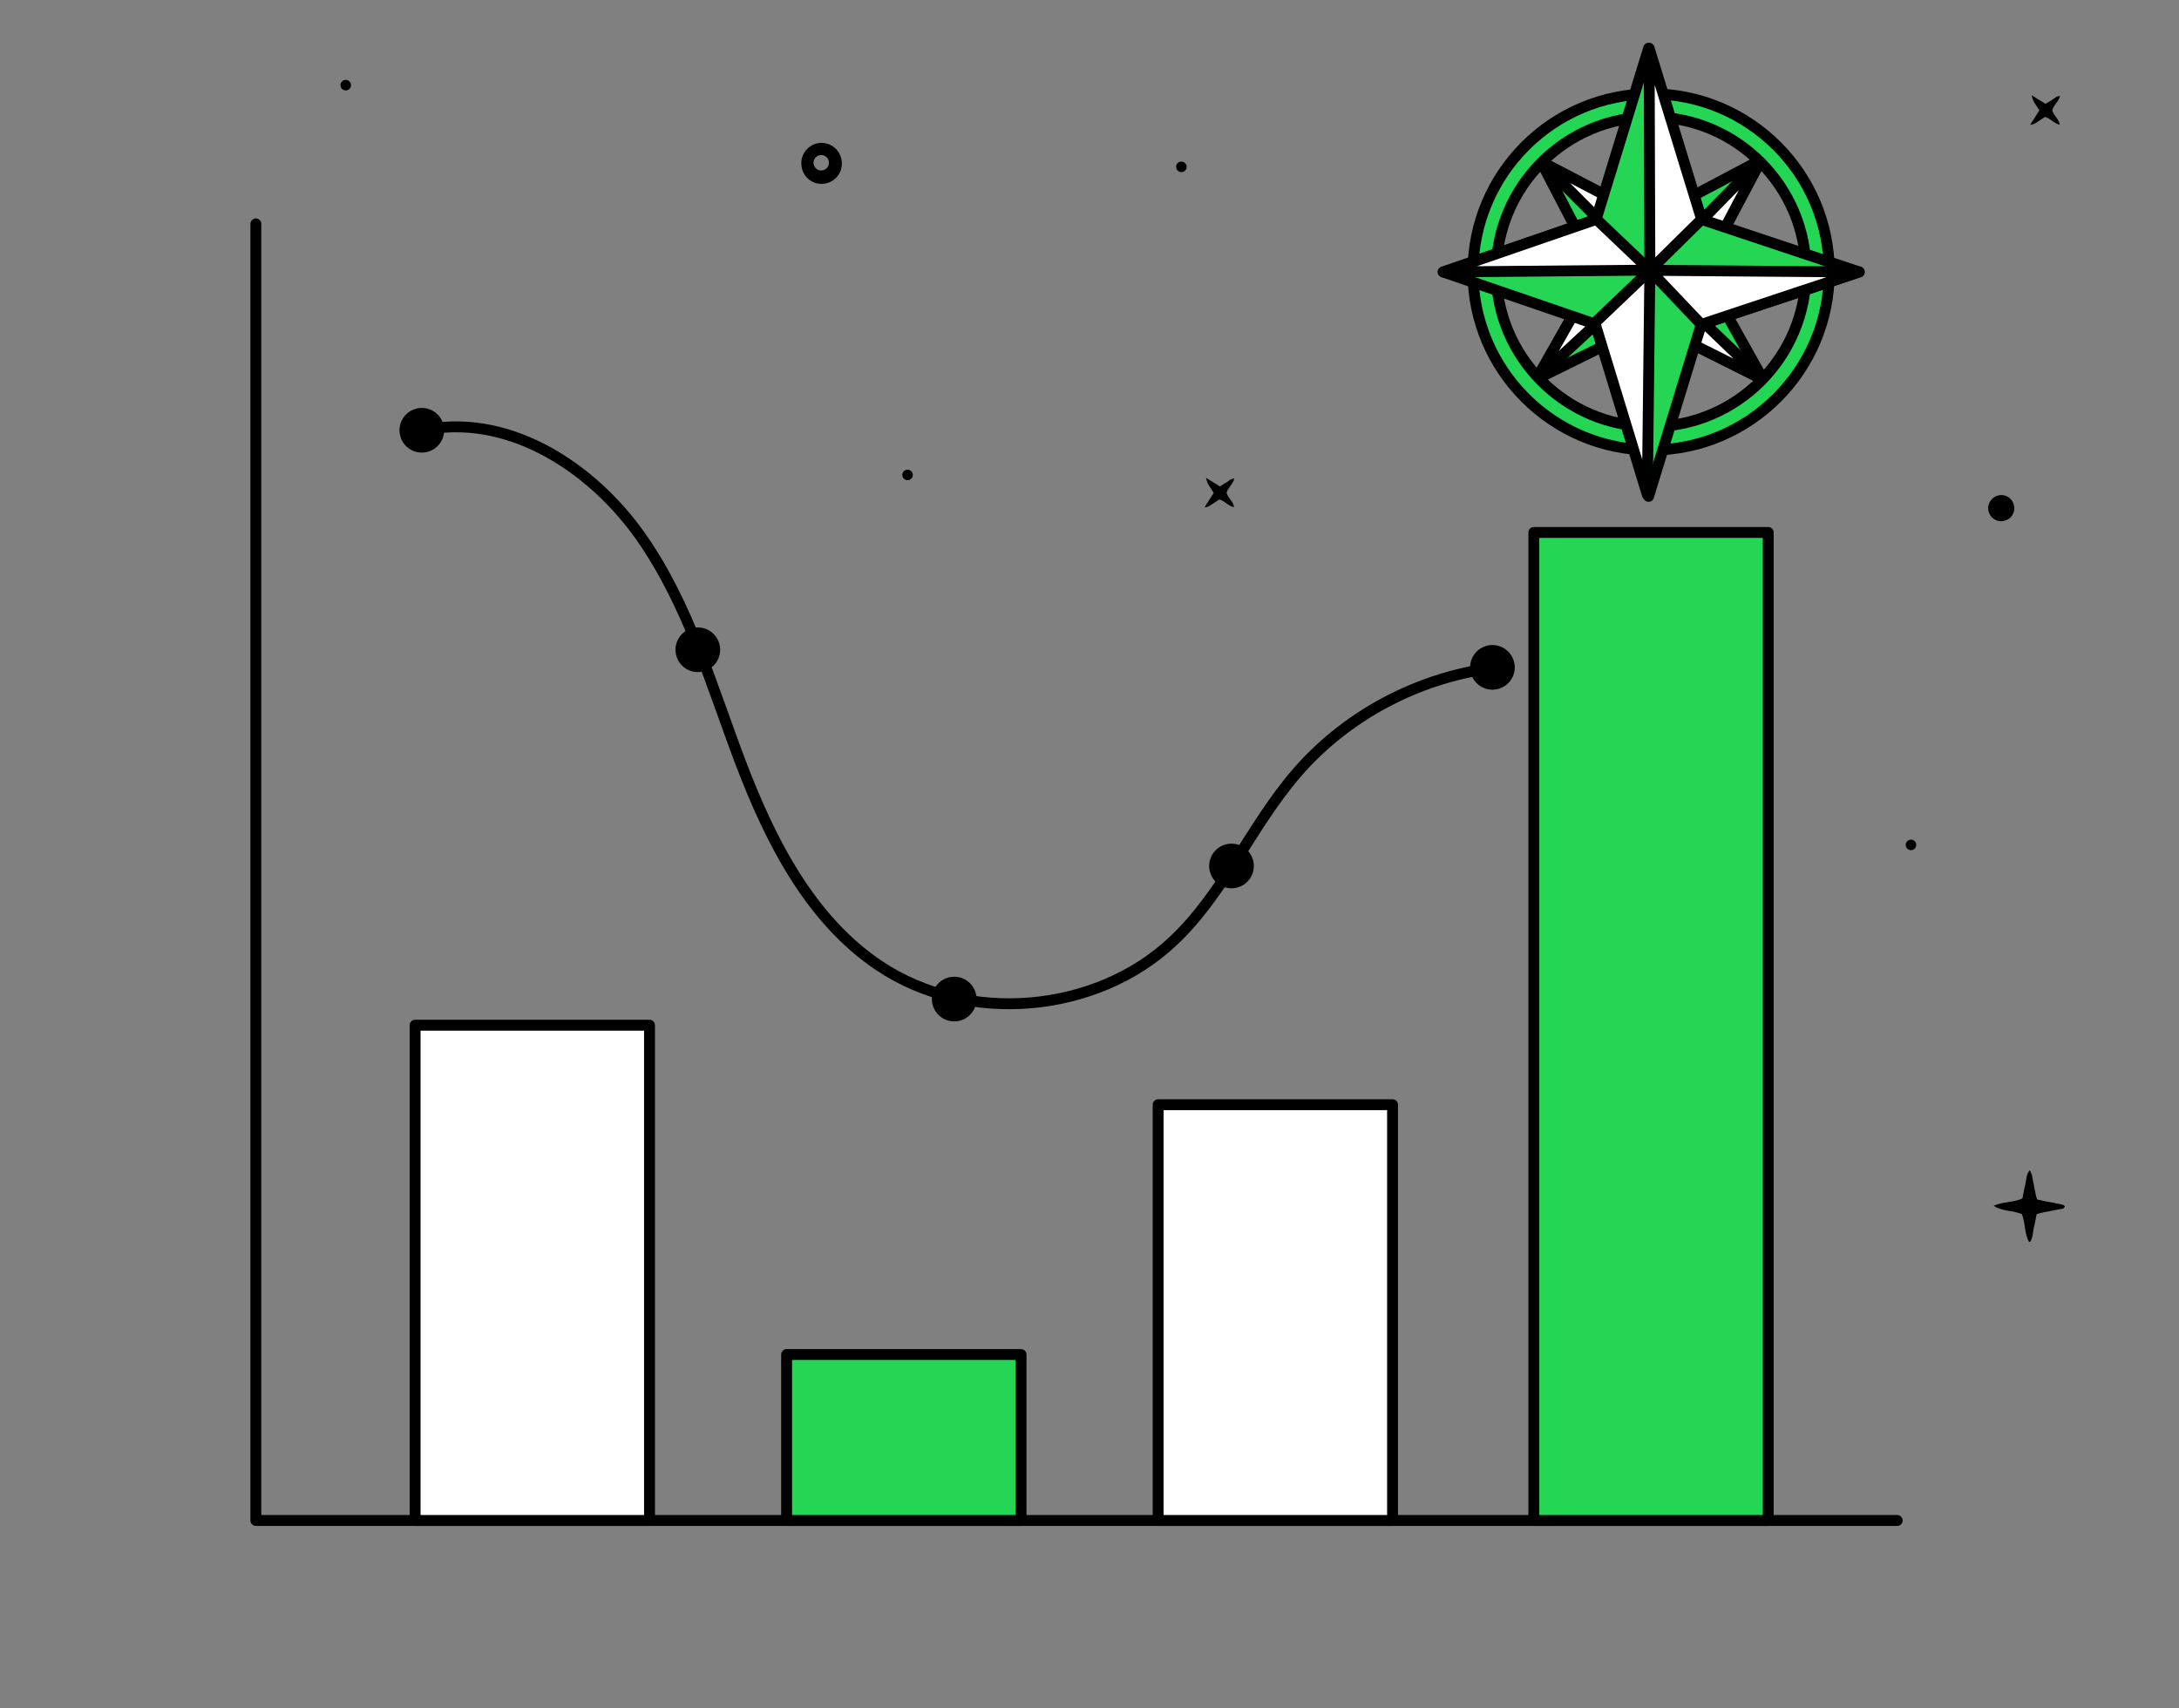 <?xml version="1.0" encoding="UTF-8"?>
<svg xmlns="http://www.w3.org/2000/svg" version="1.1" viewBox="0 0 1200 941">
  <rect x="0" y="0" width="1200" height="941" fill="#808080" stroke="none"/>
  <defs>
    <style>
      .cls-1 {
        fill: none;
      }

      .cls-1, .cls-2, .cls-3 {
        stroke: #000;
        stroke-linecap: round;
        stroke-linejoin: round;
        stroke-width: 6px;
      }

      .cls-2 {
        fill: #24d653;
      }

      .cls-3 {
        fill: #fff;
      }
    </style>
  </defs>
  <!-- Generator: Adobe Illustrator 28.7.1, SVG Export Plug-In . SVG Version: 1.2.0 Build 142)  -->
  <g>
    <g id="Capa_1">
      <path d="M452.1,78.7h0c-5.9.2-10.7,5-10.8,11,0,0,0,.2,0,.3,0,6.2,4.8,11.2,11,11.3,6.2,0,11.2-4.8,11.3-11v-.7c-.2-6.2-5.3-11-11.4-10.9ZM452.2,93.9c-2.3,0-4.2-1.9-4.2-4.3,0-2.3,1.9-4.2,4.3-4.2h.4c2.3.3,3.9,2.2,3.8,4.5-.1,2.3-2,4-4.3,4Z"/>
      <path d="M668.4,271.5l-5.1,8c.8-.1,1.7-.3,2.4-.6l5.8-3.8c3,.8,4.9,3.6,8.1,4.3-.4-3.3-3.4-5-4.1-8,.7-2.7,3.4-4.6,4.3-7.8-2,0-3,1.2-4.2,2l-3.8,2.3-7.6-4.7q.4,2.5,1.7,4.4l2.5,3.9h0Z"/>
      <path d="M1123.1,60.8l-5.1,8c.8-.1,1.7-.3,2.4-.6l5.8-3.8c3,.8,4.9,3.6,8.1,4.3-.4-3.3-3.4-5-4.1-8,.7-2.7,3.4-4.6,4.3-7.8-2,0-3,1.2-4.2,2l-3.8,2.3-7.6-4.7q.4,2.5,1.7,4.4l2.5,3.9h0Z"/>
      <path d="M1137.2,664.5c-1.2-1.4-3-1.2-4.6-1.6-1.8-.5-3.8-.7-5.6-1.1l-5.1-1.1c-.4-1-.7-2.1-.9-3.2l-2-10.2c-.3-1-.7-1.9-1.2-2.7-2.1,2.4-1.8,5.3-2.4,7.7-.7,2.4-1.1,5.2-1.6,7.8-5,2.3-10.7,1.8-15.8,4q1.8,1.7,7.7,2.8c2.6.3,5.2.9,7.7,1.8,2.1,5,1.4,10.5,3.9,15.2,0,0,.3,0,.7.2,1.6-2.3,1.4-5,2-7.5.6-2.5,1.1-5.2,1.6-7.8,1.1-.4,2.2-.7,3.3-.9,3.2-.7,6.4-1.2,9.7-1.9.9-.1,2.1-.1,2.6-1.6h0Z"/>
      <path d="M1094.9,279.8c0,4,3.1,7.3,7.1,7.3,4,0,7.3-3.1,7.3-7.1,0-4-3.1-7.3-7.1-7.3,0,0,0,0,0,0h-.1c-3.9,0-7.1,3.2-7.2,7.1Z"/>
      <path d="M500,258.7c-1.6-.1-3,1.1-3.1,2.7-.1,1.6,1.1,3,2.7,3.1,1.6.1,3-1.1,3.1-2.7h0c.1-1.6-1.1-3-2.7-3.1Z"/>
      <path d="M650.8,89c-1.6-.1-3,1.1-3.1,2.7-.1,1.6,1.1,3,2.7,3.1,1.6.1,3-1.1,3.1-2.7h0c.1-1.6-1.1-3-2.7-3.1Z"/>
      <path d="M190.6,44c-1.6-.1-3,1.1-3.1,2.7-.1,1.6,1.1,3,2.7,3.1,1.6.1,3-1.1,3.1-2.7h0c.1-1.6-1.1-3-2.7-3.1Z"/>
      <path d="M1049.5,465.2c-.1,1.6,1.1,3,2.7,3.1s3-1.1,3.1-2.7c.1-1.6-1.1-3-2.7-3.1h0c-1.6-.1-3,1.1-3.1,2.7Z"/>
    </g>
    <g id="_x32_">
      <polyline class="cls-1" points="1044.8 837.5 140.9 837.5 140.9 123.3"/>
      <rect class="cls-3" x="228.6" y="564.7" width="129.1" height="272.8"/>
      <rect class="cls-2" x="433.2" y="746.1" width="129.1" height="91.4"/>
      <rect class="cls-3" x="637.8" y="608.5" width="129.1" height="229"/>
      <rect class="cls-2" x="844.7" y="293.3" width="129.1" height="544.2"/>
      <g>
        <g>
          <polygon class="cls-2" points="969.9 88 937.5 149.2 971 209.1 908.7 177.9 846.2 208.8 880 149.2 848.7 89.1 908.7 120.4 969.9 88"/>
          <polygon class="cls-3" points="909.5 149.6 970 87.7 937.6 148.9 909.5 149.6"/>
          <polygon class="cls-3" points="971 209.1 908.7 177.9 909.4 149.9 971 209.1"/>
          <polygon class="cls-3" points="846.2 208.8 909.5 150 880.1 149.3 846.2 208.8"/>
          <polygon class="cls-3" points="848.7 89.1 909.5 150 908.9 120.6 848.7 89.1"/>
        </g>
        <path class="cls-2" d="M909.3,51.7c-54.1,0-98.1,44-98.1,98.1s44,98.1,98.1,98.1,98.1-44,98.1-98.1-44-98.1-98.1-98.1ZM909.3,235c-47,0-85.3-38.3-85.3-85.3s38.3-85.3,85.3-85.3,85.3,38.3,85.3,85.3-38.3,85.3-85.3,85.3Z"/>
        <polygon class="cls-2" points="907.9 26.6 936.9 120.8 1023.9 149.8 936.9 178.7 907.9 273.4 879 178.7 794.7 149.8 879 120.8 907.9 26.6"/>
        <polygon class="cls-3" points="908.6 148.9 908.2 26.6 937.1 120.8 908.6 148.9"/>
        <polygon class="cls-3" points="1023.9 149.8 936.9 178.7 908.6 148.9 1023.9 149.8"/>
        <polygon class="cls-3" points="907.2 272.5 908.6 148.9 878.3 177.8 907.2 272.5"/>
        <polygon class="cls-3" points="795 149.8 908.6 148.8 879.2 120.8 795 149.8"/>
      </g>
      <path class="cls-1" d="M237.2,236.2c45.2-7.2,89.4,22,115.7,59.4s39,82.4,55.2,125.1c16.3,42.7,38.2,85.9,76.2,111.3,48.5,32.4,119,26.5,161.5-13.4,28.1-26.3,43.1-63.6,68.3-92.8,29.2-33.8,72.1-55.4,116.7-58.7"/>
      <circle cx="232.3" cy="237" r="12.3"/>
      <circle cx="384.3" cy="357.9" r="12.3"/>
      <circle cx="525.5" cy="550.3" r="12.3"/>
      <circle cx="678.2" cy="477" r="12.3"/>
      <circle cx="821.9" cy="367.6" r="12.3"/>
    </g>
  </g>
</svg>